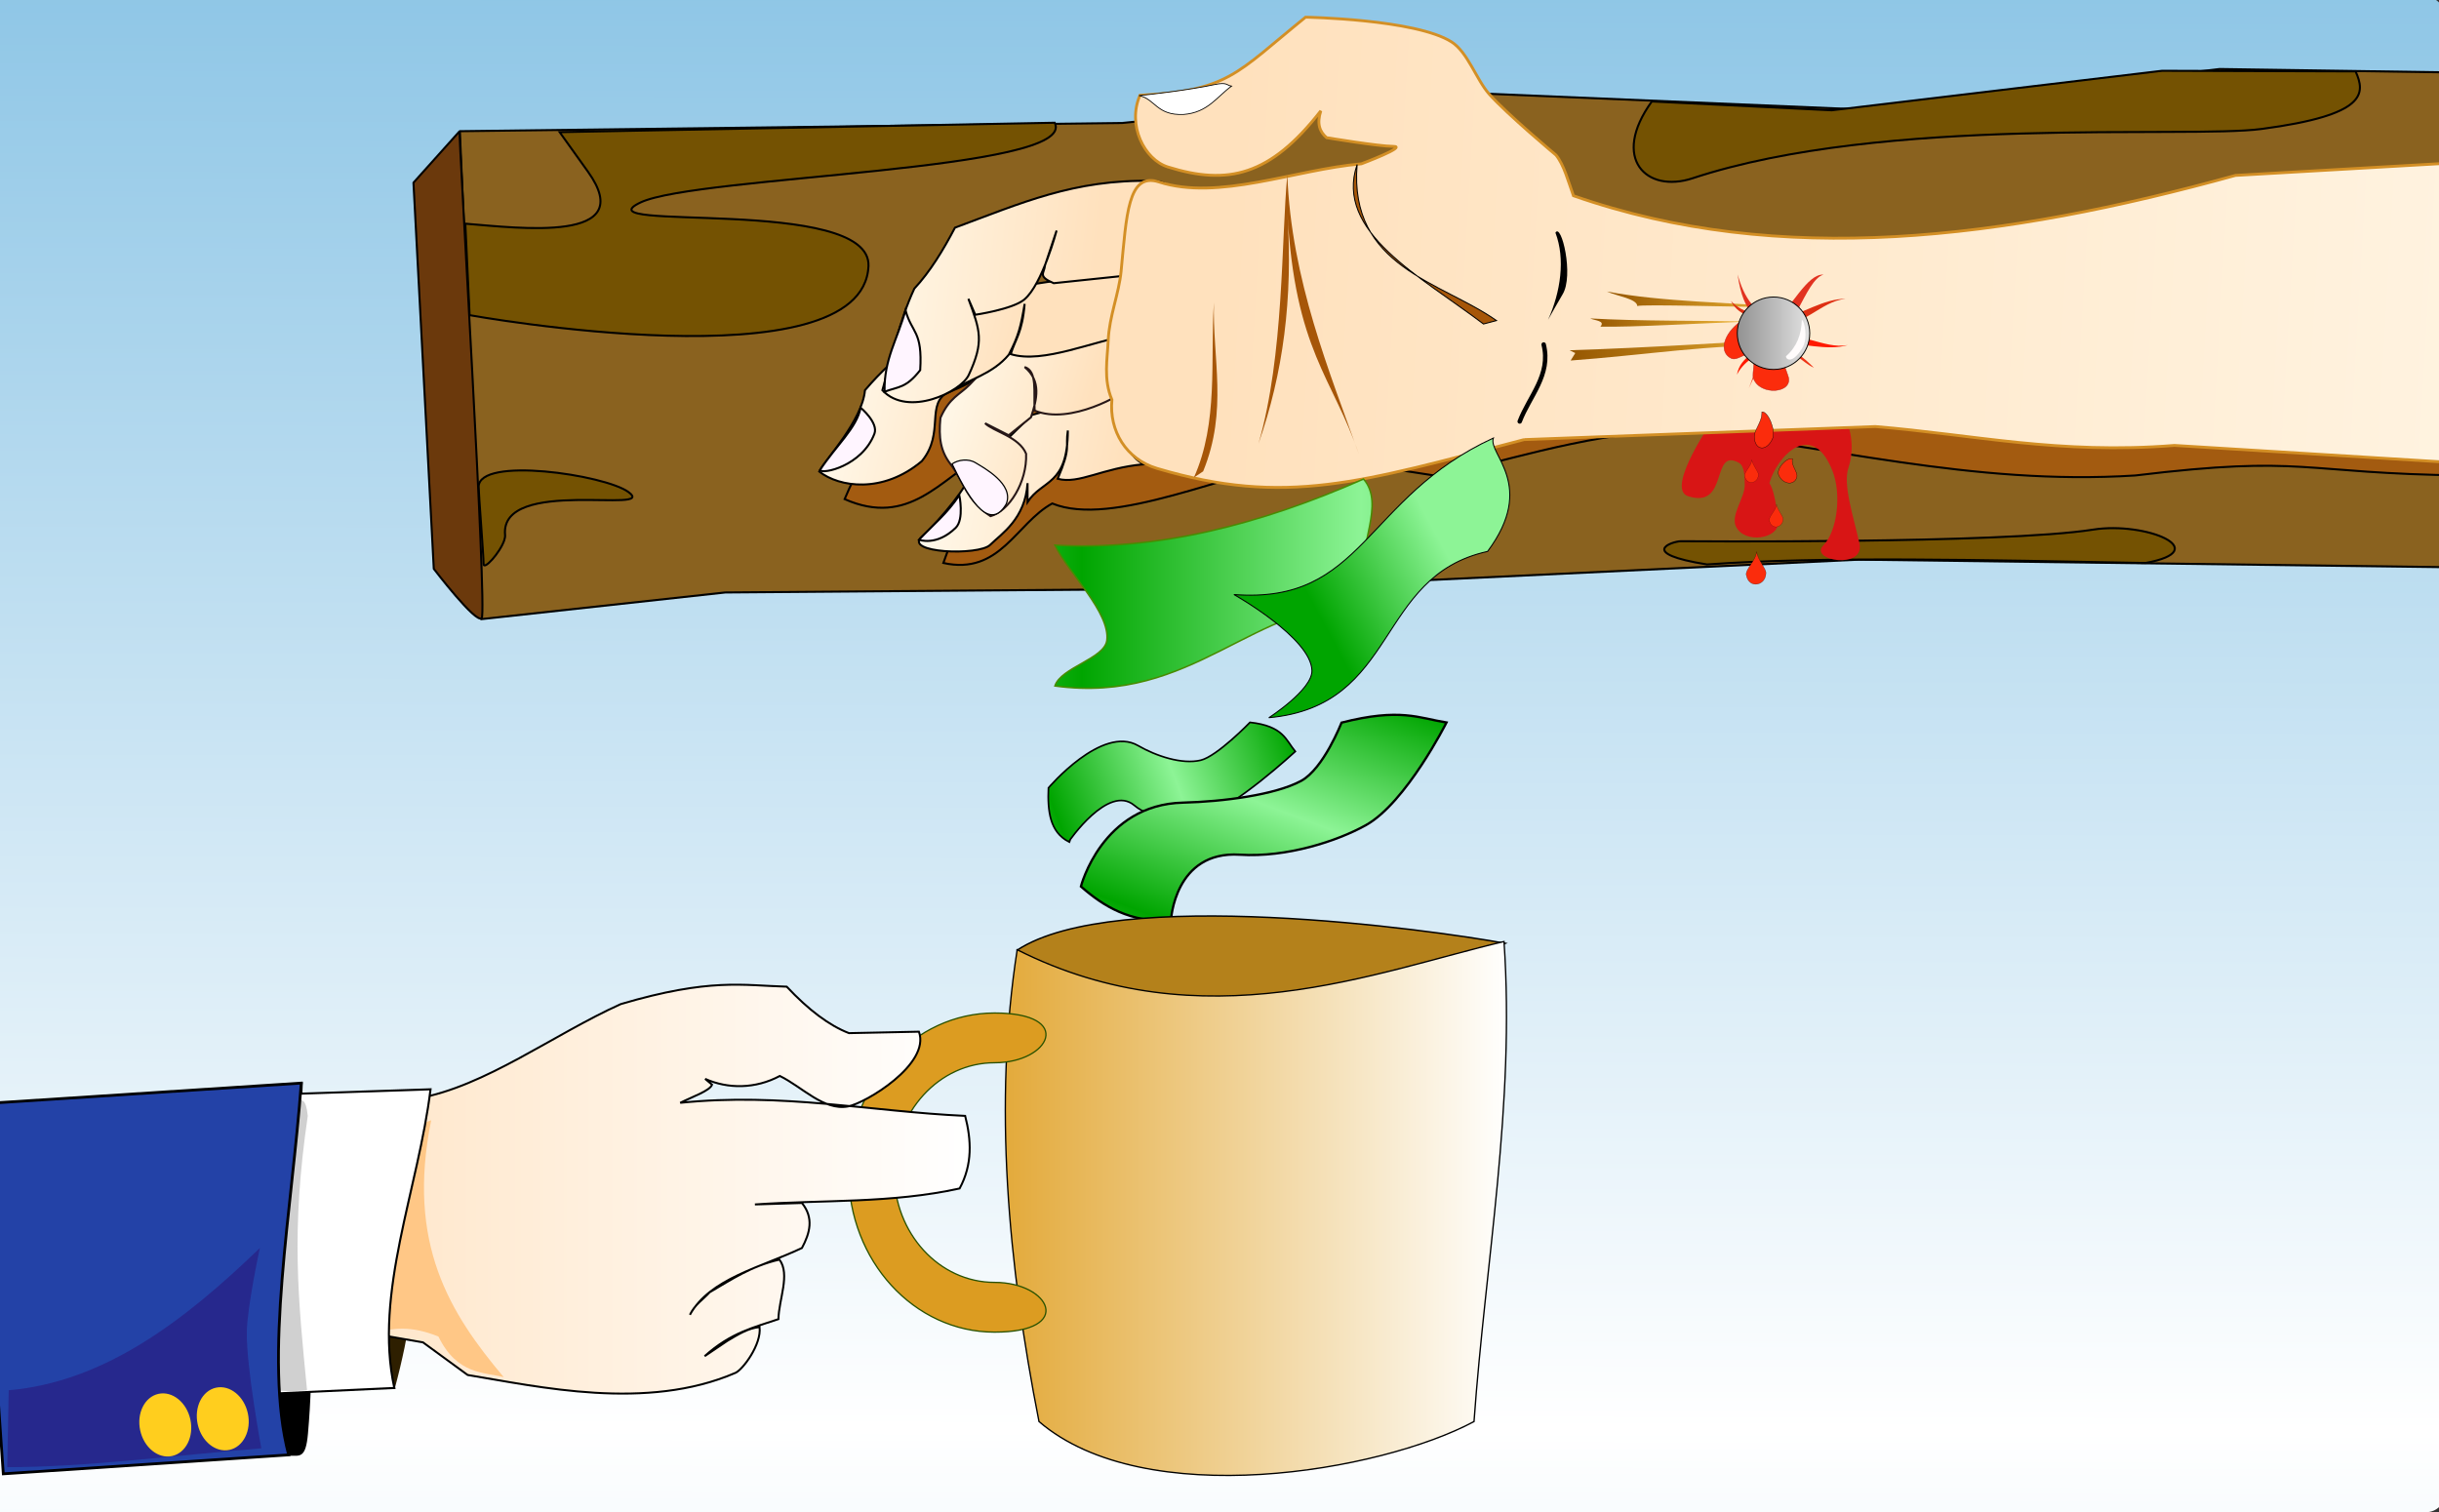 <?xml version="1.0" encoding="UTF-8" standalone="no"?>
<!-- Created with Inkscape (http://www.inkscape.org/) -->
<svg
   xmlns:dc="http://purl.org/dc/elements/1.1/"
   xmlns:cc="http://creativecommons.org/ns#"
   xmlns:rdf="http://www.w3.org/1999/02/22-rdf-syntax-ns#"
   xmlns:svg="http://www.w3.org/2000/svg"
   xmlns="http://www.w3.org/2000/svg"
   xmlns:xlink="http://www.w3.org/1999/xlink"
   xmlns:sodipodi="http://sodipodi.sourceforge.net/DTD/sodipodi-0.dtd"
   xmlns:inkscape="http://www.inkscape.org/namespaces/inkscape"
   width="1200"
   height="744.09"
   id="svg4021"
   sodipodi:version="0.32"
   inkscape:version="0.45.1+0.46pre1+devel"
   version="1.0"
   sodipodi:docname="consumervscorporate.svg"
   inkscape:output_extension="org.inkscape.output.svg.inkscape"
   inkscape:export-filename="C:\Documents and Settings\Ishwar\My Documents\consumervscorporate.png"
   inkscape:export-xdpi="230"
   inkscape:export-ydpi="230"
   style="display:inline">
  <rect width="100%" height="100%" fill="#333333" stroke="none"/>
  <defs
     id="defs4023">
    <linearGradient
       id="linearGradient3395">
      <stop
         style="stop-color:#ffe7cb;stop-opacity:1;"
         offset="0"
         id="stop3397" />
      <stop
         style="stop-color:#ffffff;stop-opacity:1;"
         offset="1"
         id="stop3399" />
    </linearGradient>
    <linearGradient
       id="linearGradient3387">
      <stop
         style="stop-color:#e3aa3b;stop-opacity:1;"
         offset="0"
         id="stop3389" />
      <stop
         style="stop-color:#fffffe;stop-opacity:1;"
         offset="1"
         id="stop3391" />
    </linearGradient>
    <linearGradient
       id="linearGradient3379">
      <stop
         style="stop-color:#3398d2;stop-opacity:1;"
         offset="0"
         id="stop3381" />
      <stop
         style="stop-color:#ffffff;stop-opacity:1;"
         offset="1"
         id="stop3383" />
    </linearGradient>
    <inkscape:perspective
       sodipodi:type="inkscape:persp3d"
       inkscape:vp_x="-50 : 600 : 1"
       inkscape:vp_y="0 : 1000 : 0"
       inkscape:vp_z="700 : 600 : 1"
       inkscape:persp3d-origin="300 : 400 : 1"
       id="perspective2467" />
    <linearGradient
       id="linearGradient4803">
      <stop
         style="stop-color:#00a500;stop-opacity:1;"
         offset="0"
         id="stop4805" />
      <stop
         style="stop-color:#8df496;stop-opacity:1;"
         offset="1"
         id="stop4807" />
    </linearGradient>
    <linearGradient
       id="linearGradient4774">
      <stop
         style="stop-color:#e28437;stop-opacity:1;"
         offset="0"
         id="stop4776" />
      <stop
         style="stop-color:#ffd9b3;stop-opacity:1;"
         offset="1"
         id="stop4778" />
    </linearGradient>
    <linearGradient
       id="linearGradient4732">
      <stop
         style="stop-color:#919191;stop-opacity:1;"
         offset="0"
         id="stop4734" />
      <stop
         style="stop-color:#e3e3e3;stop-opacity:1;"
         offset="1"
         id="stop4736" />
    </linearGradient>
    <linearGradient
       id="linearGradient4702">
      <stop
         style="stop-color:#955600;stop-opacity:1;"
         offset="0"
         id="stop4704" />
      <stop
         style="stop-color:#f2ba39;stop-opacity:1;"
         offset="1"
         id="stop4706" />
    </linearGradient>
    <linearGradient
       id="linearGradient4694">
      <stop
         style="stop-color:#7a5000;stop-opacity:1;"
         offset="0"
         id="stop4696" />
      <stop
         style="stop-color:#000000;stop-opacity:0;"
         offset="1"
         id="stop4698" />
    </linearGradient>
    <linearGradient
       id="linearGradient4681">
      <stop
         style="stop-color:#ffe1bd;stop-opacity:1;"
         offset="0"
         id="stop4683" />
      <stop
         style="stop-color:#fffbef;stop-opacity:1;"
         offset="1"
         id="stop4685" />
    </linearGradient>
    <inkscape:perspective
       sodipodi:type="inkscape:persp3d"
       inkscape:vp_x="-50 : 600 : 1"
       inkscape:vp_y="0 : 1000 : 0"
       inkscape:vp_z="700 : 600 : 1"
       inkscape:persp3d-origin="300 : 400 : 1"
       id="perspective4029" />
    <inkscape:perspective
       id="perspective4095"
       inkscape:persp3d-origin="300 : 400 : 1"
       inkscape:vp_z="700 : 600 : 1"
       inkscape:vp_y="0 : 1000 : 0"
       inkscape:vp_x="-50 : 600 : 1"
       sodipodi:type="inkscape:persp3d" />
    <linearGradient
       inkscape:collect="always"
       xlink:href="#linearGradient4681"
       id="linearGradient4687"
       x1="446.648"
       y1="101.929"
       x2="1325.65"
       y2="153.447"
       gradientUnits="userSpaceOnUse"
       gradientTransform="translate(155.563,22.223)" />
    <linearGradient
       inkscape:collect="always"
       xlink:href="#linearGradient4702"
       id="linearGradient4708"
       x1="635"
       y1="125.161"
       x2="725.714"
       y2="125.161"
       gradientUnits="userSpaceOnUse"
       gradientTransform="translate(155.563,22.223)" />
    <linearGradient
       inkscape:collect="always"
       xlink:href="#linearGradient4702"
       id="linearGradient4716"
       x1="626.8"
       y1="136.502"
       x2="705.592"
       y2="136.502"
       gradientUnits="userSpaceOnUse"
       gradientTransform="translate(155.563,22.223)" />
    <linearGradient
       inkscape:collect="always"
       xlink:href="#linearGradient4702"
       id="linearGradient4724"
       x1="616.698"
       y1="149.615"
       x2="735.391"
       y2="149.615"
       gradientUnits="userSpaceOnUse"
       gradientTransform="translate(155.563,22.223)" />
    <linearGradient
       inkscape:collect="always"
       xlink:href="#linearGradient4732"
       id="linearGradient4740"
       x1="703.961"
       y1="141.756"
       x2="730.065"
       y2="141.756"
       gradientUnits="userSpaceOnUse"
       gradientTransform="matrix(1.383,0,0,1.383,-119.116,-32.082)" />
    <linearGradient
       inkscape:collect="always"
       xlink:href="#linearGradient4681"
       id="linearGradient4764"
       x1="384.143"
       y1="103.363"
       x2="257.287"
       y2="89.078"
       gradientUnits="userSpaceOnUse"
       gradientTransform="translate(155.563,22.223)" />
    <linearGradient
       inkscape:collect="always"
       xlink:href="#linearGradient4681"
       id="linearGradient4772"
       x1="345.214"
       y1="156.84"
       x2="254.429"
       y2="134.34"
       gradientUnits="userSpaceOnUse"
       gradientTransform="translate(155.563,22.223)" />
    <linearGradient
       inkscape:collect="always"
       xlink:href="#linearGradient4681"
       id="linearGradient4780"
       x1="380.87"
       y1="173.616"
       x2="306.31"
       y2="150.429"
       gradientUnits="userSpaceOnUse"
       gradientTransform="translate(155.563,22.223)" />
    <linearGradient
       inkscape:collect="always"
       xlink:href="#linearGradient4681"
       id="linearGradient4788"
       x1="395.676"
       y1="203.052"
       x2="300.857"
       y2="183.409"
       gradientUnits="userSpaceOnUse"
       gradientTransform="translate(155.563,22.223)" />
    <linearGradient
       inkscape:collect="always"
       xlink:href="#linearGradient4803"
       id="linearGradient4809"
       x1="369.143"
       y1="274.567"
       x2="525.953"
       y2="274.567"
       gradientUnits="userSpaceOnUse"
       spreadMethod="reflect"
       gradientTransform="matrix(0.878,0,0,0.734,208.039,25.031)" />
    <linearGradient
       inkscape:collect="always"
       xlink:href="#linearGradient4803"
       id="linearGradient4823"
       x1="472.019"
       y1="369.702"
       x2="533.388"
       y2="336.844"
       gradientUnits="userSpaceOnUse"
       gradientTransform="translate(171.726,-76.772)" />
    <linearGradient
       inkscape:collect="always"
       xlink:href="#linearGradient4803"
       id="linearGradient4833"
       x1="365.069"
       y1="512.662"
       x2="421.975"
       y2="491.233"
       gradientUnits="userSpaceOnUse"
       spreadMethod="reflect"
       gradientTransform="translate(154.553,-112.127)" />
    <linearGradient
       inkscape:collect="always"
       xlink:href="#linearGradient4803"
       id="linearGradient4837"
       gradientUnits="userSpaceOnUse"
       gradientTransform="matrix(1.637,-0.541,1.057,0.837,-587.89,213.068)"
       spreadMethod="reflect"
       x1="365.069"
       y1="512.662"
       x2="421.975"
       y2="491.233" />
    <inkscape:perspective
       id="perspective3287"
       inkscape:persp3d-origin="300 : 400 : 1"
       inkscape:vp_z="700 : 600 : 1"
       inkscape:vp_y="0 : 1000 : 0"
       inkscape:vp_x="-50 : 600 : 1"
       sodipodi:type="inkscape:persp3d" />
    <inkscape:perspective
       id="perspective3319"
       inkscape:persp3d-origin="300 : 400 : 1"
       inkscape:vp_z="700 : 600 : 1"
       inkscape:vp_y="0 : 1000 : 0"
       inkscape:vp_x="-50 : 600 : 1"
       sodipodi:type="inkscape:persp3d" />
    <linearGradient
       inkscape:collect="always"
       xlink:href="#linearGradient3379"
       id="linearGradient3385"
       x1="368.571"
       y1="-571.624"
       x2="365.917"
       y2="702.661"
       gradientUnits="userSpaceOnUse"
       spreadMethod="reflect"
       gradientTransform="matrix(1.012,0,0,1.008,-14.354,-5.746)" />
    <linearGradient
       inkscape:collect="always"
       xlink:href="#linearGradient3387"
       id="linearGradient3393"
       x1="494.294"
       y1="594.659"
       x2="741.527"
       y2="594.659"
       gradientUnits="userSpaceOnUse" />
    <linearGradient
       inkscape:collect="always"
       xlink:href="#linearGradient3395"
       id="linearGradient3401"
       x1="187.206"
       y1="585.135"
       x2="475.349"
       y2="585.135"
       gradientUnits="userSpaceOnUse" />
  </defs>
  <sodipodi:namedview
     id="base"
     pagecolor="#ffffff"
     bordercolor="#666666"
     borderopacity="1.0"
     gridtolerance="10000"
     guidetolerance="10"
     objecttolerance="10"
     inkscape:pageopacity="0.0"
     inkscape:pageshadow="2"
     inkscape:zoom="0.49497475"
     inkscape:cx="806.41274"
     inkscape:cy="587.37176"
     inkscape:document-units="px"
     inkscape:current-layer="layer5"
     showgrid="false"
     inkscape:window-width="1280"
     inkscape:window-height="964"
     inkscape:window-x="-4"
     inkscape:window-y="-4"
     showguides="true"
     inkscape:guide-bbox="true" />
  <g
     inkscape:groupmode="layer"
     id="layer6"
     inkscape:label="bg">
    <rect
       style="opacity:1;fill:url(#linearGradient3385);fill-opacity:1;fill-rule:evenodd;stroke:none;stroke-width:1;stroke-linecap:round;stroke-linejoin:round;stroke-miterlimit:4;stroke-dasharray:none;stroke-dashoffset:0;stroke-opacity:1"
       id="rect3377"
       width="1211.631"
       height="745.714"
       x="-8.571"
       y="-1.624"
       ry="9.429" />
  </g>
  <g
     inkscape:groupmode="layer"
     id="layer5"
     inkscape:label="wood"
     style="display:inline">
    <path
       style="fill:#8a621f;fill-opacity:1;fill-rule:evenodd;stroke:#000000;stroke-width:1.017px;stroke-linecap:butt;stroke-linejoin:round;stroke-opacity:1"
       d="M 226.238,64.554 L 236.726,304.665 L 356.828,291.534 L 616.874,289.514 L 914.517,275.373 L 1228.869,279.413 L 1228.869,35.981 L 1092.058,33.961 L 922.872,54.163 L 706.689,45.072 L 552.079,60.514 L 226.238,64.554 z"
       id="path3248"
       sodipodi:nodetypes="cccccccccccc" />
    <path
       style="fill:#745202;fill-opacity:1;fill-rule:evenodd;stroke:#000000;stroke-width:1px;stroke-linecap:butt;stroke-linejoin:miter;stroke-opacity:1"
       d="M 231.053,155.087 L 228.938,110.061 C 255.419,112.183 314.564,119.811 289.301,84.511 L 275.353,65.022 L 518.923,60.39 C 531.121,84.176 343.041,86.418 315.168,99.613 C 283.6,114.556 428.813,96.035 427.295,130.927 C 424.72,190.07 231.053,155.087 231.053,155.087 z"
       id="path3250"
       sodipodi:nodetypes="ccsccssc" />
    <path
       style="fill:#745202;fill-opacity:1;fill-rule:evenodd;stroke:#000000;stroke-width:1px;stroke-linecap:butt;stroke-linejoin:miter;stroke-opacity:1"
       d="M 235.488,239.605 C 235.488,224.401 297.551,233.68 309.107,242.044 C 324.712,253.34 245.806,234.348 248.498,263.257 C 248.565,263.986 248.414,264.861 248.102,265.817 C 246.15,271.795 237.927,280.945 237.927,277.461 C 237.927,273.42 235.488,242.463 235.488,239.605 z"
       id="path3252"
       sodipodi:nodetypes="csssss" />
    <path
       style="fill:#745202;fill-opacity:1;fill-rule:evenodd;stroke:#000000;stroke-width:1px;stroke-linecap:butt;stroke-linejoin:miter;stroke-opacity:1"
       d="M 812.706,49.921 C 792.345,78.09 810.152,95.193 832.706,87.742 C 927.258,56.506 1075.888,68.328 1112.706,63.456 C 1164.754,56.569 1163.802,45.985 1158.968,35.13 L 1063.737,34.828 L 901.178,54.28 L 812.706,49.921 z"
       id="path3254"
       sodipodi:nodetypes="csscccc" />
    <path
       style="fill:#745202;fill-opacity:1;fill-rule:evenodd;stroke:#000000;stroke-width:1px;stroke-linecap:butt;stroke-linejoin:miter;stroke-opacity:1"
       d="M 839.849,277.742 C 805.718,272.319 822.313,266.445 826.992,266.313 C 826.992,266.313 985.362,267.65 1029.849,260.599 C 1055.616,256.515 1089.916,270.782 1055.563,277.028 C 976.758,275.541 896.496,273.689 839.849,277.742 z"
       id="path3256"
       sodipodi:nodetypes="csscc" />
    <path
       style="fill:#a35b10;fill-opacity:1;fill-rule:evenodd;stroke:#000000;stroke-width:1px;stroke-linecap:butt;stroke-linejoin:miter;stroke-opacity:1"
       d="M 491.278,177.742 C 466.992,202.266 440.066,187.084 415.563,245.599 C 447.21,259.582 462.796,235.622 483.421,224.171 L 464.135,277.028 C 492.105,283.157 499.849,257.504 517.706,247.742 C 547.273,259.801 603.897,232.504 646.992,224.885 L 706.992,234.171 C 737.132,228.275 774.605,214.652 823.421,211.313 C 899.109,218.92 969.418,239.078 1050.559,233.963 C 1134.965,223.739 1130.694,232.953 1212.853,233.963 L 1200.731,91.531 L 491.278,177.742 z"
       id="path3258"
       sodipodi:nodetypes="cccccccccccc" />
    <path
       style="fill:#d81515;fill-opacity:1;fill-rule:evenodd;stroke:none;stroke-width:1px;stroke-linecap:butt;stroke-linejoin:miter;stroke-opacity:1"
       d="M 843.421,205.599 C 843.421,205.599 818.947,240.452 830.563,244.171 C 850.809,250.652 841.622,219.998 855.563,227.742 C 858.472,229.357 858.327,235.131 858.421,238.456 C 858.6,244.8 851.277,253.505 854.135,259.171 C 858.477,267.777 875.161,265.125 874.849,257.028 C 874.849,257.028 873.847,242.676 870.563,237.742 C 874.203,224.579 891.438,206.043 901.563,231.647 C 906.263,243.531 903.728,261.681 897.135,268.313 C 889.649,275.844 917.789,280.532 914.849,267.329 C 911.909,254.127 906.633,238.513 909.437,230.171 C 915.198,213.025 905.323,186.861 881.278,202.028 L 843.421,205.599 z"
       id="path3260"
       sodipodi:nodetypes="cssssccsszscc" />
    <path
       style="fill:#6b390c;fill-opacity:1;fill-rule:evenodd;stroke:#000000;stroke-width:1px;stroke-linecap:round;stroke-linejoin:round;stroke-opacity:1"
       d="M 226.122,64.572 L 203.421,89.885 L 213.421,279.885 C 213.421,279.885 234.135,307.028 236.992,304.171 C 239.849,301.313 225.407,63.858 226.122,64.572 z"
       id="path3262"
       sodipodi:nodetypes="cccsc" />
  </g>
  <g
     inkscape:groupmode="layer"
     id="layer2"
     inkscape:label="the hands"
     style="display:inline">
    <path
       style="fill:url(#linearGradient4788);fill-opacity:1;fill-rule:evenodd;stroke:#000000;stroke-width:1px;stroke-linecap:butt;stroke-linejoin:miter;stroke-opacity:1"
       d="M 555.206,191.313 C 556.133,204.35 548.499,220.561 562.706,228.456 C 542.319,230.237 531.021,238.397 520.385,235.599 C 527.185,219.608 524.04,220.567 525.385,211.849 C 525.307,239.058 512.819,235.861 505.563,247.028 L 505.563,237.742 C 504.393,255.395 492.758,262.616 487.171,268.099 C 481.583,273.582 444.22,272.182 453.599,263.992 C 462.375,256.329 479.102,235.332 474.849,236.313 L 507.706,204.171 L 555.206,191.313 z"
       id="path4617"
       sodipodi:nodetypes="ccccccssccc" />
    <path
       style="fill:url(#linearGradient4780);fill-opacity:1;fill-rule:evenodd;stroke:#271717;stroke-width:1px;stroke-linecap:butt;stroke-linejoin:miter;stroke-opacity:1"
       d="M 556.278,164.885 L 554.849,191.313 C 552.897,193.617 526.731,209.37 509.048,202.028 C 508.528,192.902 510.465,182.625 504.135,180.599 C 512.426,187.565 510.193,196.389 507.245,205.339 L 496.278,214.171 L 484.671,208.278 C 488.596,212.241 501.448,214.868 504.849,223.278 C 505.384,237.235 496.473,251.512 487.349,253.992 C 475.201,245.947 474.244,236.969 467.706,228.456 C 462.738,221.987 461.736,215.439 462.706,205.599 C 467.088,195.623 472.185,194.22 476.992,189.349 L 496.278,169.171 L 556.278,164.885 z"
       id="path4623"
       sodipodi:nodetypes="cccccccccscccc" />
    <path
       style="fill:url(#linearGradient4772);fill-opacity:1;fill-rule:evenodd;stroke:#000000;stroke-width:1px;stroke-linecap:butt;stroke-linejoin:miter;stroke-opacity:1"
       d="M 562.706,134.706 C 591.985,132.781 574.137,162.258 556.278,164.885 C 538.419,167.512 513.244,179.212 497.28,174.257 C 499.661,166.542 502.95,163.818 504.135,149.528 C 502.231,160.665 501.191,165.2 496.321,174.546 C 488.305,184.131 476.768,186.677 466.992,192.742 C 454.969,198.398 465.079,212.86 453.558,226.892 C 434.413,243.015 412.889,239.763 403.063,232.028 C 406.182,226.022 424.271,206.877 425.563,192.028 C 441.284,173.48 458.896,162.5 475.563,147.742 C 509.005,137.344 533.428,136.631 562.706,134.706 z"
       id="path4621"
       sodipodi:nodetypes="ccccccccccc" />
    <path
       style="fill:url(#linearGradient4764);fill-opacity:1;fill-rule:evenodd;stroke:#000000;stroke-width:1px;stroke-linecap:butt;stroke-linejoin:miter;stroke-opacity:1"
       d="M 566.993,89.021 C 592.963,89.151 562.706,134.706 562.706,134.706 L 518.421,139.349 C 510.32,135.891 513.815,134.501 514.135,130.599 L 519.849,113.456 C 519.849,113.456 512.869,139.915 503.956,147.385 C 498.24,152.175 479.849,154.885 479.849,154.885 L 476.456,147.028 C 482.285,162.779 484.255,168.036 476.653,184.459 C 472.75,192.891 446.671,205.437 434.135,192.028 C 438.91,175.207 442.451,157.974 449.849,142.028 C 457.613,133.674 463.98,123.223 469.849,112.028 C 502.035,100.14 528.397,88.133 566.993,89.021 z"
       id="path4619"
       sodipodi:nodetypes="cccccsccscccc" />
    <path
       style="fill:url(#linearGradient4687);fill-opacity:1;fill-rule:evenodd;stroke:#d38f25;stroke-width:1.4;stroke-linecap:butt;stroke-linejoin:miter;stroke-miterlimit:4;stroke-dasharray:none;stroke-opacity:1"
       d="M 749.849,216.313 C 669.496,237.37 632.455,249.254 569.275,230.487 C 554.061,225.968 545.616,212.019 547.065,196.709 C 542.759,186.503 544.876,176.378 545.257,167.357 C 545.747,155.754 550.51,144.542 551.583,133.53 C 554.271,105.915 554.851,84.578 570.206,89.528 C 599.464,98.959 636.988,83.468 669.849,80.599 C 669.849,80.599 692.706,72.028 685.563,72.028 C 678.421,72.028 652.706,67.742 652.706,67.742 C 649.369,64.888 647.743,61.011 649.849,54.528 C 624.943,86.556 604.1,91.332 574.642,82.171 C 563.043,78.563 554.454,61.595 560.872,46.885 C 604.74,44.61 607.978,36.257 642.349,8.456 C 642.349,8.456 696.461,9.387 714.135,20.599 C 722.17,25.697 726.374,39.211 732.706,46.313 C 741.589,56.276 765.563,76.313 765.563,76.313 C 769.408,81.006 771.548,89.105 774.135,96.313 C 875.711,131.84 986.217,117.761 1099.849,86.313 L 1224.135,79.171 L 1209.135,227.742 L 1069.849,219.171 C 1013.186,223.691 970.869,213.865 922.706,209.885 L 749.849,216.313"
       id="path4102"
       sodipodi:nodetypes="cscssscsccsccsscccccccc" />
    <path
       style="fill:#a65608;fill-opacity:1;fill-rule:evenodd;stroke:#000000;stroke-width:0.5;stroke-linecap:butt;stroke-linejoin:miter;stroke-miterlimit:4;stroke-dasharray:none;stroke-opacity:1"
       d="M 667.706,80.956 C 663.562,131.577 709.123,138.564 736.278,157.742 L 729.875,159.423 C 698.837,135.887 656.398,114.116 667.706,80.956 z"
       id="path4665"
       sodipodi:nodetypes="cccc" />
    <path
       style="fill:#a65608;fill-opacity:1;fill-rule:evenodd;stroke:none;stroke-width:1px;stroke-linecap:butt;stroke-linejoin:miter;stroke-opacity:1"
       d="M 587.404,234.973 C 599.56,207.888 595.418,177.198 597.26,148.814 C 596.483,176.203 604.261,201.892 591.949,231.943 L 587.404,234.973 z"
       id="path4667"
       sodipodi:nodetypes="cccc" />
    <path
       style="fill:#a65608;fill-opacity:1;fill-rule:evenodd;stroke:none;stroke-width:0;stroke-linecap:butt;stroke-linejoin:miter;stroke-miterlimit:4;stroke-dasharray:none;stroke-opacity:1"
       d="M 633.366,85.976 C 635.319,137.864 654.246,183.113 668.721,223.861 C 655.674,185.588 637.055,172.64 633.396,104.495 C 636.218,147.406 631.273,183.8 619.177,218.306 C 631.829,174.601 630.325,118.261 633.366,85.976 z"
       id="path4669"
       sodipodi:nodetypes="ccccc" />
    <path
       style="fill:url(#linearGradient4708);fill-opacity:1;fill-rule:evenodd;stroke:none;stroke-width:1px;stroke-linecap:butt;stroke-linejoin:miter;stroke-opacity:1"
       d="M 790.563,143.456 C 818.249,148.628 850.993,148.741 881.278,151.313 C 856.04,151.075 807.777,149.625 805.563,150.599 C 805.367,147.017 795.829,145.771 790.563,143.456 z"
       id="path4671"
       sodipodi:nodetypes="cccc" />
    <path
       style="fill:#de2f12;fill-opacity:1;fill-rule:evenodd;stroke:none;stroke-width:1px;stroke-linecap:round;stroke-linejoin:round;stroke-opacity:1"
       d="M 851.635,148.099 C 855.769,156.651 865.57,156.136 872.706,159.885 C 887.687,161.268 895.533,148.331 908.063,147.028 C 897.272,147.008 887.274,154.15 873.778,158.099 C 866.365,154.852 857.835,154.679 851.635,148.099 z"
       id="path4692"
       sodipodi:nodetypes="ccccc" />
    <path
       style="fill:url(#linearGradient4716);fill-opacity:1;fill-rule:evenodd;stroke:none;stroke-width:1px;stroke-linecap:butt;stroke-linejoin:miter;stroke-opacity:1"
       d="M 782.363,156.686 C 806.867,158.072 834.891,157.696 861.155,158.202 C 836.575,159.043 803.773,161.06 787.414,160.727 C 789.918,157.81 784.73,157.777 782.363,156.686 z"
       id="path4673"
       sodipodi:nodetypes="cccc" />
    <path
       style="fill:url(#linearGradient4724);fill-opacity:1;fill-rule:evenodd;stroke:none;stroke-width:1px;stroke-linecap:butt;stroke-linejoin:miter;stroke-opacity:1"
       d="M 775.04,173.733 L 772.262,172.344 C 812.608,171.105 851.39,168.303 890.955,166.283 L 876.055,170.071 C 844.164,169.127 807.196,174.953 772.767,177.394 L 775.04,173.733 z"
       id="path4675"
       sodipodi:nodetypes="cccccc" />
    <path
       style="fill:#000000;fill-opacity:1;fill-rule:evenodd;stroke:none;stroke-width:1px;stroke-linecap:butt;stroke-linejoin:miter;stroke-opacity:1"
       d="M 765.278,114.502 C 770.203,127.384 767.859,143.654 761.635,157.385 C 761.62,157.283 768.328,145.612 768.778,144.885 C 774.506,135.615 768.164,109.415 765.278,114.502 z"
       id="path4677"
       sodipodi:nodetypes="ccsc" />
    <path
       style="fill:none;fill-rule:evenodd;stroke:#000000;stroke-width:2.2;stroke-linecap:round;stroke-linejoin:round;stroke-miterlimit:4;stroke-dasharray:none;stroke-opacity:1"
       d="M 759.492,169.528 C 763.249,184.452 752.425,195.003 747.706,207.385"
       id="path4679"
       sodipodi:nodetypes="cc" />
    <path
       sodipodi:nodetypes="ccccc"
       id="path4726"
       d="M 854.581,184.352 C 856.194,174.991 865.756,172.78 871.581,167.208 C 885.597,161.743 896.71,172.012 909.113,169.806 C 898.746,172.803 887.165,168.698 873.104,168.628 C 866.875,173.795 858.725,176.316 854.581,184.352 z"
       style="fill:#ff1a00;fill-opacity:1;fill-rule:evenodd;stroke:none;stroke-width:1px;stroke-linecap:round;stroke-linejoin:round;stroke-opacity:1" />
    <path
       sodipodi:nodetypes="ccccc"
       id="path4728"
       d="M 854.897,135.044 C 857.869,155.993 865.22,155.211 870.512,164.648 C 881.716,168.72 887.786,137.701 897.194,135.137 C 889.108,134.575 881.512,151.428 871.341,160.366 C 865.835,152.133 859.446,151.306 854.897,135.044 z"
       style="fill:#e13220;fill-opacity:1;fill-rule:evenodd;stroke:none;stroke-width:1px;stroke-linecap:round;stroke-linejoin:round;stroke-opacity:1" />
    <path
       style="fill:#ee3315;fill-opacity:1;fill-rule:evenodd;stroke:none;stroke-width:1px;stroke-linecap:butt;stroke-linejoin:miter;stroke-opacity:1"
       d="M 871.004,172.091 C 864.331,175.79 863.415,184.286 860.397,191.032 C 863.71,184.412 866.179,176.317 872.014,174.111 C 883,170.828 885.962,178.243 892.47,180.93 C 887.254,175.942 882.424,170.548 871.004,172.091 z"
       id="path4730"
       sodipodi:nodetypes="ccccc" />
    <path
       style="fill:#fb2c0c;fill-opacity:1;fill-rule:evenodd;stroke:#a81e1e;stroke-width:0.2;stroke-linecap:butt;stroke-linejoin:miter;stroke-miterlimit:4;stroke-dasharray:none;stroke-opacity:1"
       d="M 848.439,168.783 C 847.693,171.999 848.836,174.939 851.781,176.316 C 854.801,177.729 858.162,173.459 861.307,174.571 C 864.566,175.724 861.767,183.467 862.687,186.121 C 865.757,194.978 882.779,193.641 879.739,184.995 C 876.733,176.444 877.331,178.397 879.373,177.591 C 882.056,176.531 874.302,175.321 874.5,168.941 C 874.605,165.538 882.112,164.729 881.407,161.316 C 880.402,156.454 872.102,153.447 867.744,153.666 C 860.345,154.036 850.249,160.982 848.439,168.783 z"
       id="path4746"
       sodipodi:nodetypes="csssssssss" />
    <path
       style="fill:url(#linearGradient4740);fill-opacity:1;fill-rule:evenodd;stroke:#000000;stroke-width:0.458;stroke-linecap:round;stroke-linejoin:round;stroke-miterlimit:4;stroke-dasharray:none;stroke-dashoffset:0;stroke-opacity:1"
       d="M 890.399,163.979 C 890.399,173.818 882.415,181.802 872.576,181.802 C 862.738,181.802 854.753,173.818 854.753,163.979 C 854.753,154.141 862.738,146.156 872.576,146.156 C 882.415,146.156 890.399,154.141 890.399,163.979 z"
       id="path4689" />
    <path
       style="fill:#fffcfc;fill-opacity:1;fill-rule:evenodd;stroke:none;stroke-width:1px;stroke-linecap:butt;stroke-linejoin:miter;stroke-opacity:1"
       d="M 878.783,175.244 C 884.105,170.567 886.312,164.504 886.498,157.542 C 887.325,156.702 890.075,166.014 886.612,171.513 C 881.229,180.06 878.279,176.194 878.783,175.244 z"
       id="path4742"
       sodipodi:nodetypes="ccsc" />
    <path
       style="fill:#fb2c0c;fill-opacity:1;fill-rule:evenodd;stroke:#000000;stroke-width:0.173;stroke-linecap:butt;stroke-linejoin:miter;stroke-miterlimit:4;stroke-dasharray:none;stroke-opacity:1"
       d="M 866.849,202.636 C 867.06,208.032 862.669,211.536 863.147,215.695 C 863.882,222.087 869.572,221.862 872.156,215.695 C 873.784,211.807 869.987,202.324 866.849,202.636 z"
       id="path4748"
       sodipodi:nodetypes="cssc" />
    <path
       sodipodi:nodetypes="cssc"
       id="path4750"
       d="M 881.905,225.729 C 881.042,229.312 884.959,232.362 883.982,235.073 C 882.48,239.24 876.88,238.182 875.073,233.637 C 873.934,230.771 878.84,225.02 881.905,225.729 z"
       style="fill:#fb2c0c;fill-opacity:1;fill-rule:evenodd;stroke:#000000;stroke-width:0.143;stroke-linecap:butt;stroke-linejoin:miter;stroke-miterlimit:4;stroke-dasharray:none;stroke-opacity:1" />
    <path
       style="fill:#fb2c0c;fill-opacity:1;fill-rule:evenodd;stroke:#000000;stroke-width:0.066;stroke-linecap:butt;stroke-linejoin:miter;stroke-miterlimit:4;stroke-dasharray:none;stroke-opacity:1"
       d="M 861.89,226.253 C 861.932,229.042 858.053,232.235 858.41,234.208 C 859.309,239.179 865.22,237.856 865.122,233.463 C 865.086,231.859 862.489,229.385 861.89,226.253 z"
       id="path4752"
       sodipodi:nodetypes="cssc" />
    <path
       sodipodi:nodetypes="cssc"
       id="path4754"
       d="M 874.033,248.11 C 874.075,250.899 870.196,254.092 870.553,256.066 C 871.452,261.036 877.363,259.713 877.265,255.32 C 877.229,253.716 874.632,251.242 874.033,248.11 z"
       style="fill:#fb2c0c;fill-opacity:1;fill-rule:evenodd;stroke:#000000;stroke-width:0.066;stroke-linecap:butt;stroke-linejoin:miter;stroke-miterlimit:4;stroke-dasharray:none;stroke-opacity:1" />
    <path
       style="fill:#fb2c0c;fill-opacity:1;fill-rule:evenodd;stroke:#000000;stroke-width:0.095;stroke-linecap:butt;stroke-linejoin:miter;stroke-miterlimit:4;stroke-dasharray:none;stroke-opacity:1"
       d="M 864.188,271.424 C 864.249,275.451 858.647,280.061 859.162,282.911 C 860.46,290.089 868.997,288.178 868.854,281.834 C 868.803,279.518 865.053,275.946 864.188,271.424 z"
       id="path4756"
       sodipodi:nodetypes="cssc" />
    <path
       style="fill:#fff5ff;fill-opacity:1;fill-rule:evenodd;stroke:#000000;stroke-width:0.6;stroke-linecap:butt;stroke-linejoin:miter;stroke-miterlimit:4;stroke-dasharray:none;stroke-opacity:1"
       d="M 468.421,228.278 C 471.456,226.225 476.414,225.503 480.028,227.742 C 483.548,229.923 499.259,238.188 495.028,248.099 C 486.014,263.271 475.094,241.8 468.421,228.278 z"
       id="path4790"
       sodipodi:nodetypes="cscc" />
    <path
       style="fill:#fff5ff;fill-opacity:1;fill-rule:evenodd;stroke:#000000;stroke-width:1px;stroke-linecap:butt;stroke-linejoin:miter;stroke-opacity:1"
       d="M 403.421,231.313 C 404.527,233.526 424.089,229.381 430.206,213.456 C 432.308,207.984 423.421,200.599 423.421,200.599 C 421.672,210.398 411.084,219.572 403.421,231.313 z"
       id="path4792"
       sodipodi:nodetypes="cscc" />
    <path
       style="fill:#fff5ff;fill-opacity:1;fill-rule:evenodd;stroke:#000000;stroke-width:1px;stroke-linecap:butt;stroke-linejoin:miter;stroke-opacity:1"
       d="M 452.171,265.599 C 452.171,265.599 460.758,268.922 470.206,259.706 C 474.469,255.548 471.992,243.635 471.992,243.635 C 466.149,252.604 458.898,258.399 452.171,265.599 z"
       id="path4794"
       sodipodi:nodetypes="cscc" />
    <path
       style="fill:#fff5ff;fill-opacity:1;fill-rule:evenodd;stroke:#000000;stroke-width:1px;stroke-linecap:butt;stroke-linejoin:miter;stroke-opacity:1"
       d="M 435.206,192.742 C 442.171,190.153 445.778,191.046 452.742,182.12 C 453.938,162.709 448.661,164.121 445.507,152.675 C 441.458,167.258 434.884,176.702 435.206,192.742 z"
       id="path4796"
       sodipodi:nodetypes="cccc" />
    <path
       style="fill:#ffffff;fill-opacity:1;fill-rule:evenodd;stroke:#000000;stroke-width:0.4;stroke-linecap:butt;stroke-linejoin:miter;stroke-miterlimit:4;stroke-dasharray:none;stroke-opacity:1"
       d="M 560.385,47.028 C 568.334,48.594 569.019,56.938 582.349,56.313 C 594.299,55.391 598.695,47.602 605.921,42.385 C 603.413,42.042 603.997,40.24 597.349,41.671 C 585.233,44.278 564.761,46.675 560.385,47.028 z"
       id="path4798"
       sodipodi:nodetypes="cccsc" />
  </g>
  <g
     inkscape:groupmode="layer"
     id="layer3"
     inkscape:label="money">
    <path
       style="fill:url(#linearGradient4833);fill-opacity:1;fill-rule:evenodd;stroke:#000000;stroke-width:0.816px;stroke-linecap:butt;stroke-linejoin:miter;stroke-opacity:1"
       d="M 525.806,414.198 C 525.791,414.122 545.321,385.582 558.071,396.285 C 567.195,403.943 582.423,403.984 592.709,401.3 C 607.268,397.502 637.312,369.773 637.312,369.773 C 632.614,364.111 631.49,357.292 615.01,355.443 C 615.01,355.443 598.857,372.119 590.811,374.072 C 581.568,376.316 568.707,371.982 559.969,366.907 C 542.207,356.59 515.841,387.686 515.841,387.686 C 515.334,399.151 516.568,409.422 525.806,414.198 z"
       id="path4825"
       sodipodi:nodetypes="cssccsscc" />
    <path
       style="fill:url(#linearGradient4809);fill-opacity:1;fill-rule:evenodd;stroke:#488b01;stroke-width:0.75px;stroke-linecap:butt;stroke-linejoin:miter;stroke-opacity:1"
       d="M 519.02,268.255 C 525.894,282.14 546.354,301.62 544.57,315.15 C 543.385,324.131 521.951,328.404 519.02,337.524 C 587.287,346.946 617.269,295.077 671.958,297.642 C 673.779,294.452 672.66,291.572 671.157,284.382 C 667.932,268.953 681.659,248.086 670.865,235.719 C 620.25,258.053 569.635,271.07 519.02,268.255 z"
       id="path4801"
       sodipodi:nodetypes="csccscc" />
    <path
       style="fill:url(#linearGradient4823);fill-opacity:1;fill-rule:evenodd;stroke:#000000;stroke-width:0.5;stroke-linecap:butt;stroke-linejoin:miter;stroke-miterlimit:4;stroke-dasharray:none;stroke-opacity:1"
       d="M 607.102,292.552 C 607.102,292.552 645.015,313.862 645.487,329.927 C 645.765,339.362 624.274,353.161 624.274,353.161 C 688.469,347.264 676.394,283.607 731.899,271.339 C 756.227,238.707 731.934,223.39 734.735,215.556 C 671.133,244.823 670.836,297.438 607.102,292.552 z"
       id="path4815"
       sodipodi:nodetypes="cscccc" />
    <path
       sodipodi:nodetypes="cssccsscc"
       id="path4835"
       d="M 576.145,453.019 C 576.041,452.964 577.837,418.503 610.02,420.569 C 633.051,422.048 658.017,413.847 672.017,406.036 C 691.83,394.982 711.693,355.514 711.693,355.514 C 698.018,353.313 688.971,348.211 660.042,355.575 C 660.042,355.575 651.231,378.276 640.127,384.263 C 627.371,391.14 601.738,394.467 582.072,394.943 C 542.093,395.91 531.811,436.208 531.811,436.208 C 543.101,446.083 555.976,454.016 576.145,453.019 z"
       style="fill:url(#linearGradient4837);fill-opacity:1;fill-rule:evenodd;stroke:#000000;stroke-width:1.138px;stroke-linecap:butt;stroke-linejoin:miter;stroke-opacity:1" />
  </g>
  <g
     inkscape:groupmode="layer"
     id="layer4"
     inkscape:label="mug"
     style="display:inline">
    <path
       style="fill:#b4811b;fill-opacity:1;fill-rule:evenodd;stroke:#000000;stroke-width:0.734px;stroke-linecap:butt;stroke-linejoin:miter;stroke-opacity:1"
       d="M 500.493,467.498 C 555.967,507.529 685.98,488.701 740.62,464.183 C 703.862,457.418 548.664,435.907 500.493,467.498 z"
       id="path4840"
       sodipodi:nodetypes="ccc" />
    <path
       style="fill:url(#linearGradient3393);fill-opacity:1;fill-rule:evenodd;stroke:#000000;stroke-width:0.664px;stroke-linecap:butt;stroke-linejoin:miter;stroke-opacity:1"
       d="M 739.986,463.3 C 677.433,477.921 591.54,513.284 500.459,467.327 C 488.693,543.172 495.976,622.042 511.19,699.485 C 563.168,744.175 679.259,724.159 725.228,699.485 C 730.844,620.856 745.471,543.515 739.986,463.3 z"
       id="path4842"
       sodipodi:nodetypes="ccccc" />
    <path
       style="fill:#dc9c21;fill-opacity:1;fill-rule:evenodd;stroke:#285100;stroke-width:0.635;stroke-linecap:round;stroke-linejoin:round;stroke-miterlimit:4;stroke-dashoffset:0;stroke-opacity:1"
       d="M 489.33,498.464 C 528.966,498.464 516.61,522.94 489.33,522.94 C 462.05,522.94 439.909,547.15 439.909,576.979 C 439.909,606.807 462.05,631.017 489.33,631.017 C 516.61,631.017 528.966,655.493 489.33,655.493 C 449.693,655.493 417.525,620.319 417.525,576.979 C 417.525,533.639 449.693,498.464 489.33,498.464 z"
       id="path4852"
       sodipodi:nodetypes="ccsscsc" />
    <path
       style="fill:#2e1f00;fill-opacity:1;fill-rule:evenodd;stroke:none;stroke-width:1px;stroke-linecap:butt;stroke-linejoin:miter;stroke-opacity:1"
       d="M 211.325,538.019 C 205.685,586.17 209.42,627.307 194.152,683.481 C 174.935,682.994 191.951,656.385 189.607,643.075 L 211.325,538.019 z"
       id="path2473"
       sodipodi:nodetypes="cccc" />
    <path
       style="fill:url(#linearGradient3401);fill-opacity:1;fill-rule:evenodd;stroke:#000000;stroke-width:0.976px;stroke-linecap:butt;stroke-linejoin:miter;stroke-opacity:1"
       d="M 452.115,507.653 L 417.7,508.367 C 407.953,504.613 397.732,496.88 387.078,485.507 C 365.558,484.912 349.334,481.11 305.419,494.079 C 272.075,509.112 238.731,534.652 205.387,540.513 L 187.694,656.956 L 208.109,660.528 L 230.084,676.576 C 265.14,682.347 318.047,694.461 361.855,675.526 C 365.457,673.969 374.766,661.498 373.709,653.001 C 368.189,653.488 363.01,656.709 357.817,659.813 L 346.688,667.328 C 359.688,655.598 371.219,653.118 382.995,649.098 C 383.167,639.334 388.908,627.134 383.505,619.808 C 369.545,622.992 359.708,629.75 349.149,635.882 C 345.871,639.497 341.877,641.86 339.444,646.955 C 349.205,629.13 374.415,623.631 394.563,614.093 C 398.511,606.712 400.509,599.33 394.563,591.948 L 371.427,592.662 C 404.998,590.33 438.568,592.204 472.139,584.804 C 478.563,572.898 477.906,560.992 474.861,549.086 C 428.134,546.943 384.887,537.493 334.68,542.656 C 340.626,539.68 349.322,536.703 350.331,533.727 L 346.929,530.869 C 358.073,535.861 371.625,535.869 383.676,529.441 C 394.797,534.874 405.218,546.608 417.184,544.442 C 425.832,542.877 457.888,523.622 452.115,507.653 z"
       id="path2469"
       sodipodi:nodetypes="ccccccccsccccccccccccccccsc" />
    <path
       style="fill:#000000;fill-opacity:1;fill-rule:evenodd;stroke:#000000;stroke-width:1px;stroke-linecap:butt;stroke-linejoin:miter;stroke-opacity:1"
       d="M 148.492,532.463 C 145.63,589.453 156.771,640.784 151.018,705.452 C 149.938,717.592 147.146,715.632 142.937,715.806 C 125.935,655.87 146.64,593.577 148.492,532.463 z"
       id="path3264"
       sodipodi:nodetypes="cscc" />
    <path
       style="fill:#ffc786;fill-opacity:1;fill-rule:evenodd;stroke:none;stroke-width:1px;stroke-linecap:butt;stroke-linejoin:miter;stroke-opacity:1"
       d="M 212.143,551.233 C 199.828,612.283 221.536,646.38 247.857,677.661 C 238.405,675.184 224.898,676.574 215.714,657.661 C 201.777,652.015 193.353,653.719 185,655.519 C 193.913,620.143 181.276,561.277 212.143,551.233 z"
       id="path3410"
       sodipodi:nodetypes="ccccc" />
    <path
       style="fill:#ffffff;fill-opacity:1;fill-rule:evenodd;stroke:#000000;stroke-width:1.015px;stroke-linecap:butt;stroke-linejoin:miter;stroke-opacity:1"
       d="M 147.03,538.174 L 211.822,536.006 C 205.888,584.994 183.767,636.293 194.018,682.968 L 136.487,685.641 C 133.579,643.741 142.03,588.862 147.03,538.174 z"
       id="path2471"
       sodipodi:nodetypes="ccccc" />
    <path
       style="fill:#d0d0d0;fill-rule:evenodd;stroke:none;stroke-width:1px;stroke-linecap:butt;stroke-linejoin:miter;stroke-opacity:1;fill-opacity:1"
       d="M 146.429,540.519 C 148.253,541.959 150.48,539.769 151.429,549.09 C 143.045,606.195 146.718,639.433 151.071,684.09 C 143.263,684.851 137.095,684.518 132.143,683.376 L 146.429,540.519 z"
       id="path3552"
       sodipodi:nodetypes="ccccc" />
    <path
       style="fill:#2342a7;fill-opacity:1;fill-rule:evenodd;stroke:#000000;stroke-width:1.372px;stroke-linecap:butt;stroke-linejoin:miter;stroke-opacity:1"
       d="M -10.852,543.241 L 148.214,532.945 C 143.873,593.926 129.485,668.545 142.033,715.89 L 1.619,725.216 L -10.852,543.241 z"
       id="path2475"
       sodipodi:nodetypes="ccccc" />
    <path
       style="fill:#26288d;fill-opacity:1;fill-rule:evenodd;stroke:none;stroke-width:1px;stroke-linecap:butt;stroke-linejoin:miter;stroke-opacity:1"
       d="M 4.286,684.09 L 3.571,721.947 C 42.138,721.952 86.622,716.04 128.571,712.661 C 128.571,712.661 121.173,672.793 121.429,655.519 C 121.615,642.943 127.857,614.09 127.857,614.09 C 90.438,650.246 51.146,680.034 4.286,684.09 z"
       id="path3408"
       sodipodi:nodetypes="cccscc" />
    <path
       style="fill:#ffce1e;fill-opacity:1;fill-rule:evenodd;stroke:none;stroke-width:1;stroke-linecap:round;stroke-linejoin:round;stroke-miterlimit:4;stroke-dashoffset:0;stroke-opacity:1"
       d="M 93.658,698.483 C 95.489,706.93 91.446,714.984 84.634,716.461 C 77.823,717.937 70.808,712.28 68.977,703.834 C 67.146,695.387 71.188,687.333 78,685.857 C 84.812,684.38 91.827,690.037 93.658,698.483 z"
       id="path3403" />
    <path
       id="path3406"
       d="M 121.942,695.453 C 123.773,703.9 119.73,711.953 112.919,713.43 C 106.107,714.907 99.092,709.25 97.261,700.803 C 95.43,692.356 99.473,684.303 106.284,682.826 C 113.096,681.349 120.111,687.006 121.942,695.453 z"
       style="fill:#ffce1e;fill-opacity:1;fill-rule:evenodd;stroke:none;stroke-width:1;stroke-linecap:round;stroke-linejoin:round;stroke-miterlimit:4;stroke-dashoffset:0;stroke-opacity:1" />
  </g>
</svg>

